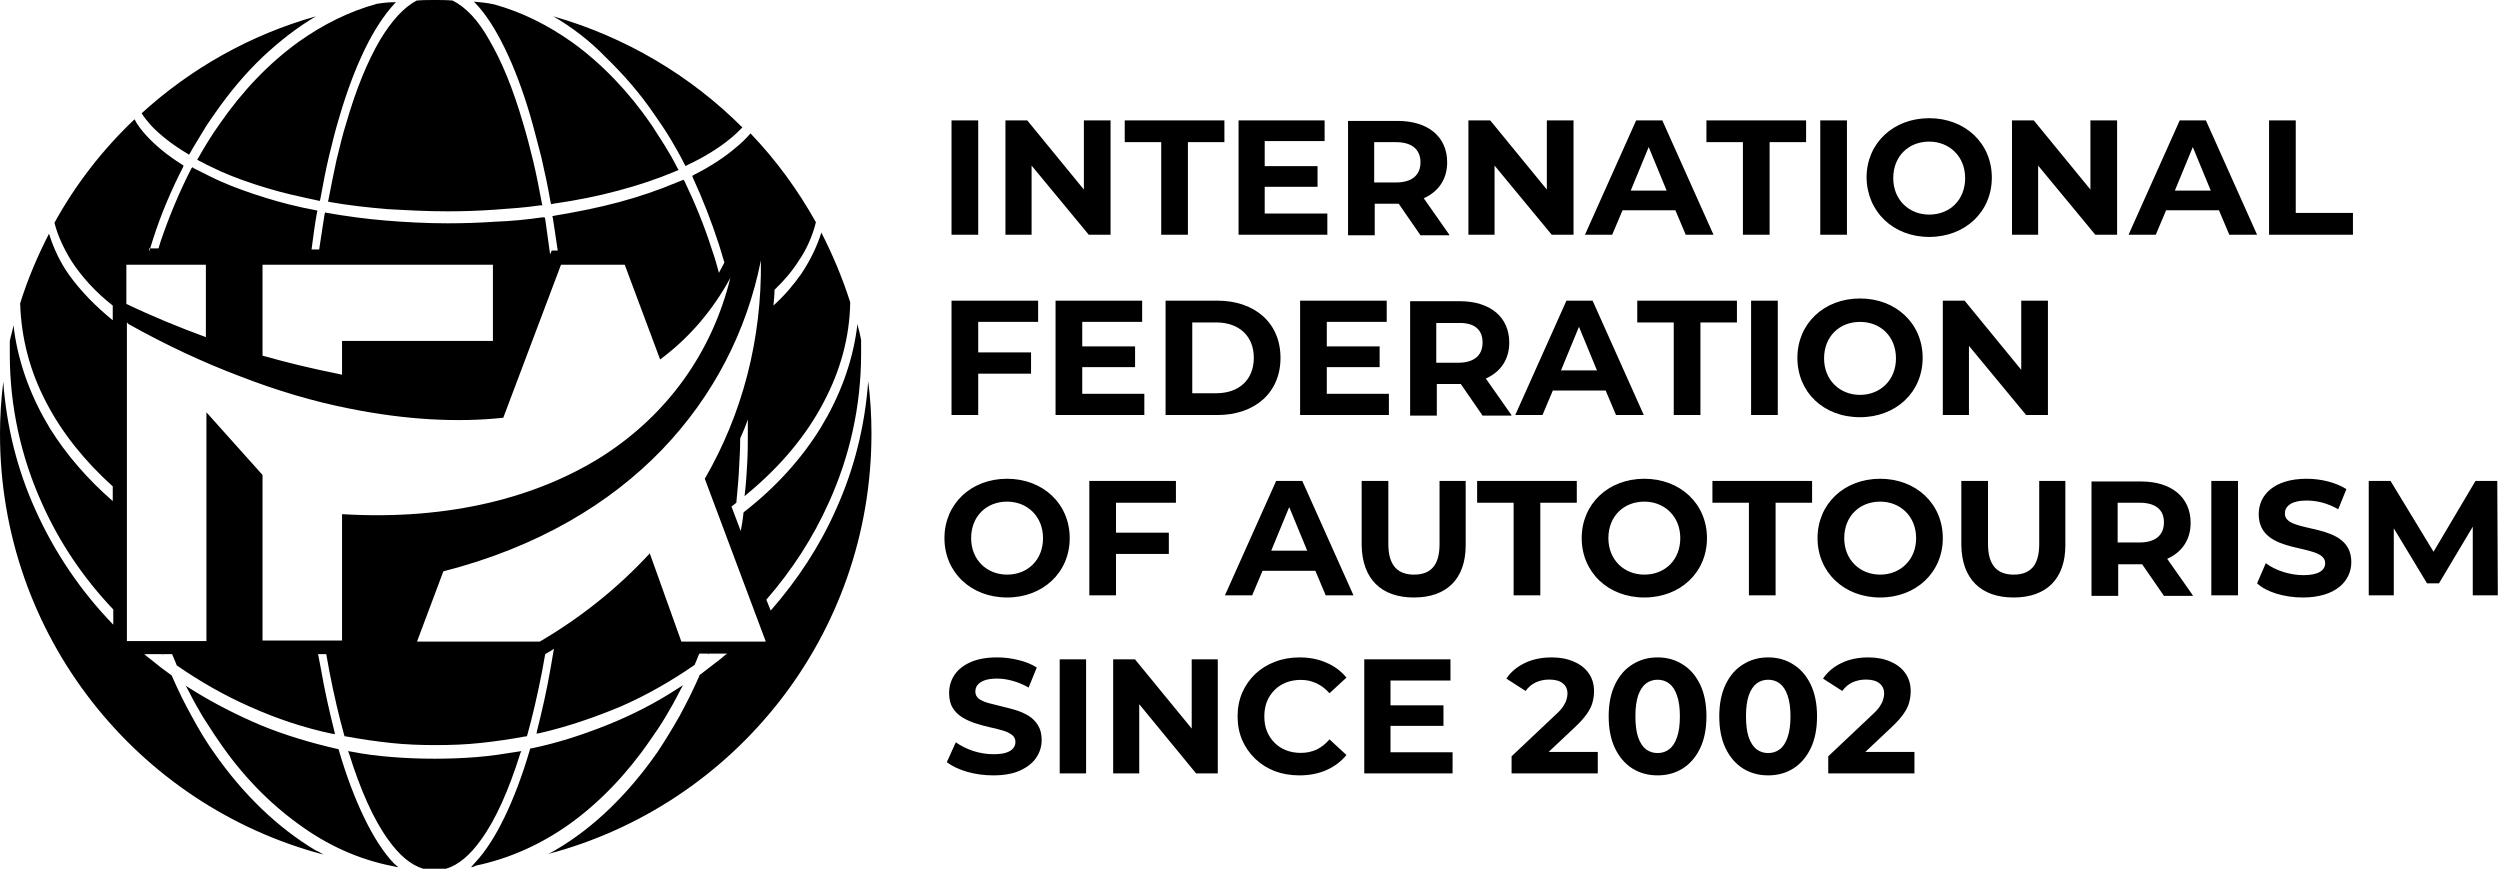 <?xml version="1.0" encoding="UTF-8"?> <svg xmlns="http://www.w3.org/2000/svg" width="459" height="160" viewBox="0 0 459 160" fill="none"><path d="M182.364 142.359C180.689 142.359 179.083 142.14 177.547 141.701C176.012 141.242 174.775 140.654 173.838 139.936L175.483 136.286C176.381 136.924 177.438 137.453 178.654 137.871C179.891 138.27 181.137 138.47 182.394 138.47C183.351 138.47 184.119 138.38 184.697 138.201C185.296 138.001 185.735 137.732 186.014 137.393C186.293 137.054 186.433 136.665 186.433 136.226C186.433 135.668 186.213 135.229 185.774 134.91C185.336 134.571 184.757 134.301 184.039 134.102C183.321 133.883 182.524 133.683 181.646 133.504C180.788 133.304 179.921 133.065 179.043 132.786C178.186 132.506 177.398 132.147 176.68 131.709C175.962 131.27 175.373 130.691 174.915 129.973C174.476 129.255 174.257 128.338 174.257 127.221C174.257 126.024 174.576 124.937 175.214 123.96C175.872 122.963 176.849 122.175 178.146 121.597C179.462 120.998 181.107 120.699 183.082 120.699C184.398 120.699 185.695 120.859 186.971 121.178C188.248 121.477 189.374 121.936 190.352 122.554L188.856 126.234C187.879 125.675 186.901 125.267 185.924 125.007C184.947 124.728 183.989 124.588 183.052 124.588C182.115 124.588 181.347 124.698 180.748 124.918C180.15 125.137 179.721 125.426 179.462 125.785C179.203 126.124 179.073 126.523 179.073 126.982C179.073 127.52 179.292 127.959 179.731 128.298C180.17 128.617 180.748 128.877 181.466 129.076C182.184 129.275 182.972 129.475 183.83 129.674C184.707 129.874 185.575 130.103 186.433 130.362C187.31 130.622 188.108 130.971 188.826 131.409C189.544 131.848 190.122 132.427 190.561 133.145C191.02 133.863 191.249 134.77 191.249 135.867C191.249 137.044 190.92 138.121 190.262 139.098C189.604 140.075 188.617 140.863 187.3 141.461C186.004 142.06 184.358 142.359 182.364 142.359ZM194.561 142V121.058H199.407V142H194.561ZM204.377 142V121.058H208.386L220.742 136.136H218.797V121.058H223.584V142H219.605L207.219 126.922H209.164V142H204.377ZM238.561 142.359C236.945 142.359 235.439 142.1 234.043 141.581C232.667 141.043 231.47 140.285 230.453 139.307C229.436 138.33 228.638 137.183 228.06 135.867C227.502 134.551 227.222 133.105 227.222 131.529C227.222 129.954 227.502 128.508 228.06 127.191C228.638 125.875 229.436 124.728 230.453 123.751C231.49 122.773 232.697 122.026 234.073 121.507C235.449 120.969 236.955 120.699 238.591 120.699C240.406 120.699 242.041 121.018 243.497 121.657C244.973 122.275 246.209 123.192 247.207 124.409L244.095 127.281C243.377 126.463 242.58 125.855 241.702 125.456C240.824 125.037 239.867 124.828 238.83 124.828C237.853 124.828 236.955 124.987 236.137 125.306C235.32 125.626 234.612 126.084 234.013 126.683C233.415 127.281 232.946 127.989 232.607 128.807C232.288 129.624 232.129 130.532 232.129 131.529C232.129 132.526 232.288 133.434 232.607 134.252C232.946 135.069 233.415 135.777 234.013 136.376C234.612 136.974 235.32 137.433 236.137 137.752C236.955 138.071 237.853 138.23 238.83 138.23C239.867 138.23 240.824 138.031 241.702 137.632C242.58 137.213 243.377 136.585 244.095 135.747L247.207 138.619C246.209 139.836 244.973 140.763 243.497 141.402C242.041 142.04 240.396 142.359 238.561 142.359ZM254.937 129.495H265.019V133.264H254.937V129.495ZM255.296 138.111H266.694V142H250.48V121.058H266.306V124.947H255.296V138.111ZM277.527 142V138.859L285.605 131.23C286.243 130.652 286.712 130.133 287.011 129.674C287.31 129.216 287.51 128.797 287.609 128.418C287.729 128.039 287.789 127.69 287.789 127.371C287.789 126.533 287.5 125.895 286.921 125.456C286.363 124.997 285.535 124.768 284.438 124.768C283.561 124.768 282.743 124.937 281.985 125.277C281.247 125.616 280.619 126.144 280.1 126.862L276.57 124.588C277.368 123.392 278.485 122.444 279.921 121.746C281.357 121.048 283.012 120.699 284.887 120.699C286.443 120.699 287.799 120.959 288.956 121.477C290.132 121.976 291.04 122.684 291.678 123.601C292.336 124.519 292.665 125.616 292.665 126.892C292.665 127.57 292.576 128.248 292.396 128.926C292.236 129.585 291.897 130.283 291.379 131.021C290.88 131.758 290.142 132.586 289.165 133.504L282.464 139.816L281.536 138.051H293.353V142H277.527ZM304.328 142.359C302.613 142.359 301.077 141.94 299.721 141.102C298.365 140.245 297.298 139.008 296.52 137.393C295.742 135.777 295.353 133.823 295.353 131.529C295.353 129.236 295.742 127.281 296.52 125.665C297.298 124.05 298.365 122.823 299.721 121.986C301.077 121.128 302.613 120.699 304.328 120.699C306.063 120.699 307.599 121.128 308.935 121.986C310.292 122.823 311.359 124.05 312.136 125.665C312.914 127.281 313.303 129.236 313.303 131.529C313.303 133.823 312.914 135.777 312.136 137.393C311.359 139.008 310.292 140.245 308.935 141.102C307.599 141.94 306.063 142.359 304.328 142.359ZM304.328 138.26C305.146 138.26 305.854 138.031 306.452 137.572C307.071 137.114 307.549 136.386 307.888 135.388C308.247 134.391 308.427 133.105 308.427 131.529C308.427 129.954 308.247 128.667 307.888 127.67C307.549 126.673 307.071 125.945 306.452 125.486C305.854 125.027 305.146 124.798 304.328 124.798C303.53 124.798 302.822 125.027 302.204 125.486C301.606 125.945 301.127 126.673 300.768 127.67C300.429 128.667 300.259 129.954 300.259 131.529C300.259 133.105 300.429 134.391 300.768 135.388C301.127 136.386 301.606 137.114 302.204 137.572C302.822 138.031 303.53 138.26 304.328 138.26ZM324.633 142.359C322.918 142.359 321.382 141.94 320.026 141.102C318.67 140.245 317.603 139.008 316.825 137.393C316.047 135.777 315.658 133.823 315.658 131.529C315.658 129.236 316.047 127.281 316.825 125.665C317.603 124.05 318.67 122.823 320.026 121.986C321.382 121.128 322.918 120.699 324.633 120.699C326.368 120.699 327.904 121.128 329.24 121.986C330.596 122.823 331.663 124.05 332.441 125.665C333.219 127.281 333.608 129.236 333.608 131.529C333.608 133.823 333.219 135.777 332.441 137.393C331.663 139.008 330.596 140.245 329.24 141.102C327.904 141.94 326.368 142.359 324.633 142.359ZM324.633 138.26C325.451 138.26 326.159 138.031 326.757 137.572C327.375 137.114 327.854 136.386 328.193 135.388C328.552 134.391 328.732 133.105 328.732 131.529C328.732 129.954 328.552 128.667 328.193 127.67C327.854 126.673 327.375 125.945 326.757 125.486C326.159 125.027 325.451 124.798 324.633 124.798C323.835 124.798 323.127 125.027 322.509 125.486C321.911 125.945 321.432 126.673 321.073 127.67C320.734 128.667 320.564 129.954 320.564 131.529C320.564 133.105 320.734 134.391 321.073 135.388C321.432 136.386 321.911 137.114 322.509 137.572C323.127 138.031 323.835 138.26 324.633 138.26ZM335.666 142V138.859L343.744 131.23C344.382 130.652 344.851 130.133 345.15 129.674C345.449 129.216 345.649 128.797 345.748 128.418C345.868 128.039 345.928 127.69 345.928 127.371C345.928 126.533 345.639 125.895 345.06 125.456C344.502 124.997 343.674 124.768 342.577 124.768C341.7 124.768 340.882 124.937 340.124 125.277C339.386 125.616 338.758 126.144 338.239 126.862L334.709 124.588C335.507 123.392 336.624 122.444 338.06 121.746C339.496 121.048 341.151 120.699 343.026 120.699C344.582 120.699 345.938 120.959 347.095 121.477C348.271 121.976 349.179 122.684 349.817 123.601C350.475 124.519 350.804 125.616 350.804 126.892C350.804 127.57 350.715 128.248 350.535 128.926C350.376 129.585 350.036 130.283 349.518 131.021C349.019 131.758 348.281 132.586 347.304 133.504L340.603 139.816L339.675 138.051H351.492V142H335.666Z" fill="black"></path><path fill-rule="evenodd" clip-rule="evenodd" d="M79.8 0C80.9 0 82 6.10203e-06 83.1 0.1C85.5 1.3 87.8 3.7 89.8 7.3C92.1 11.2 94.2 16.3 96 22.5C96.7 24.8 97.3 27.1 97.9 29.6C98.5 32.1 99 34.7 99.5 37.4L99.6 37.7H99.2C96.5 38.1 93.7 38.3 90.8 38.5C88 38.7 85.1 38.8 82.2 38.8C78.4 38.8 74.7 38.6 71.2 38.4C67.5 38.1 64 37.7 60.6 37.1L60.2 37L60.3 36.7C60.8 34.1 61.3 31.6 61.8 29.3C62.4 26.9 62.9 24.7 63.6 22.5C65.4 16.3 67.5 11.2 69.8 7.3C71.9 3.8 74.2 1.3 76.5 0.1C77.6 6.10203e-06 78.7 0 79.8 0ZM23.2 48.6H37.8V61.9C32.9 60.1 28 58.1 23.2 55.8V48.6ZM48.2 87.2V117.6H62.8V94.4C82.7 95.6 98.9 91.2 110.7 83.7C122.5 76.1 130.7 64.8 134.1 51C130.9 56.9 126.6 62 121.2 66L114.7 48.6H103L92.4 76.7C84 77.6 74.5 77.1 64.1 75C57.5 73.7 50.8 71.7 44.1 69.1C37.2 66.5 30.4 63.3 23.6 59.5L23.3 59.2V59.4V117.7H37.9V75.7L48.2 87.2ZM76.6 117.7L81.4 104.9C98.6 100.5 112 92.5 121.6 82.5C130.9 72.8 137.1 60.9 139.7 47.8C139.9 62.3 136.3 76 129.4 87.9L140.6 117.8H125.1L119.3 101.6C113.4 108 106.6 113.4 99.1 117.8H76.6V117.7ZM48.2 48.6H90.5V62.6H62.8V68.8L61.9 68.6C57.4 67.7 52.8 66.6 48.2 65.3V48.6ZM27.4 46.2C27.6 45.4 27.9 44.6 28.1 43.9C29.6 39.2 31.5 34.8 33.6 30.7L33.7 30.4L33.4 30.2C30.7 28.5 28.5 26.7 26.7 24.7C25.9 23.8 25.2 22.9 24.7 21.9C18.9 27.4 13.9 33.8 10 40.9C10.6 43.3 11.7 45.6 13.1 47.9C15 50.8 17.5 53.6 20.7 56.1V58.8C17.5 56.2 14.8 53.4 12.7 50.5C11 48.1 9.8 45.5 9 42.9C6.9 47 5.1 51.2 3.7 55.7C3.9 62.1 5.5 68.2 8.5 73.9C11.4 79.5 15.6 84.7 20.7 89.3V92C16.1 88 12.2 83.5 9.2 78.7C5.8 73.1 3.5 67.1 2.6 60.7L2.5 59.7C2.3 60.7 2 61.6 1.8 62.6V62.9C1.8 63.7 1.8 64.4 1.8 65.1C1.8 74.7 3.9 84 7.7 92.4C10.9 99.6 15.3 106.1 20.8 111.9V114.7C14.8 108.5 10 101.4 6.5 93.6C3.2 86.3 1.2 78.4 0.6 70.1C0.2 73.3 0 76.5 0 79.7C0 116.7 25.2 147.9 59.4 156.9C58.9 156.6 58.4 156.3 57.9 156.1C50.9 151.9 44.6 145.8 39.3 138.2C37.8 136.1 36.5 133.9 35.2 131.5C33.9 129.2 32.7 126.7 31.6 124.2V124.1L31.5 124C30.1 123 28.8 122 27.6 121C27.2 120.7 26.8 120.4 26.5 120.1H29.8L30 120.3L29.9 120.1H31.6L32.4 122V122.1L32.5 122.2C36.7 125.1 41.2 127.7 46 129.8C50.7 131.9 55.7 133.6 60.9 134.7L61.5 134.8L61.4 134.3C60.5 130.7 59.6 126.8 58.9 122.7C58.7 121.8 58.6 121 58.4 120.1H59.9C60.1 121.2 60.3 122.3 60.5 123.4C61.3 127.5 62.2 131.4 63.2 135L63.3 135.2H63.5C66.2 135.7 68.9 136.1 71.7 136.4C74.4 136.7 77.2 136.8 80 136.8C82.8 136.8 85.6 136.7 88.3 136.4C91.1 136.1 93.8 135.7 96.5 135.2H96.7L96.8 135C97.8 131.4 98.7 127.5 99.5 123.4C99.7 122.3 99.9 121.2 100.1 120.1L100.6 119.8C101 119.6 101.3 119.4 101.7 119.1C101.5 120.3 101.3 121.5 101.1 122.6C100.4 126.7 99.5 130.6 98.6 134.2L98.5 134.7L99.1 134.6C104.3 133.4 109.2 131.7 114 129.7C118.8 127.6 123.3 125 127.5 122.1L127.6 122V121.9C127.9 121.3 128.1 120.6 128.4 120H130.1L130 120.2L130.2 120H133.5C133.1 120.3 132.7 120.6 132.4 120.9C131.1 121.9 129.8 122.9 128.5 123.9L128.4 124V124.1C127.3 126.6 126.1 129 124.8 131.4C123.5 133.7 122.1 136 120.7 138.1C115.4 145.7 109.1 151.9 102.1 156C101.6 156.3 101.1 156.6 100.6 156.8C134.8 147.8 160 116.7 160 79.6C160 76.3 159.8 73.1 159.4 70C158.8 78.3 156.8 86.2 153.5 93.5C150.5 100.3 146.4 106.5 141.5 112.1L140.7 110.1C145.4 104.7 149.3 98.7 152.2 92.2C156 83.8 158.1 74.6 158.1 64.9C158.1 64.2 158.1 63.4 158.1 62.7V62.4C157.9 61.4 157.7 60.5 157.4 59.5L157.3 60.5C156.4 66.9 154.1 72.9 150.7 78.5C147.2 84.2 142.4 89.5 136.6 94L136.5 94.1V94.2C136.4 95.3 136.2 96.4 136 97.5L134.3 93L135.2 92.3V92.2C135.4 90.1 135.6 88 135.7 85.8C135.8 84.1 135.9 82.3 135.9 80.5C136.4 79.4 136.9 78.2 137.3 77C137.3 77.8 137.3 78.5 137.3 79.3C137.3 81.2 137.3 83 137.2 84.8C137.1 86.6 137 88.4 136.8 90.2L136.7 91.1L137.4 90.5C143.3 85.6 148.1 79.9 151.3 73.7C154.3 68 156 61.9 156.1 55.5C154.7 51.1 152.9 46.8 150.8 42.7C150 45.3 148.7 47.9 147.1 50.3C145.7 52.3 144 54.3 142 56.1C142.1 55.1 142.2 54.1 142.2 53.2C144 51.5 145.5 49.7 146.7 47.8C148.2 45.6 149.2 43.2 149.8 40.8C146.5 34.9 142.5 29.4 137.8 24.5C137 25.4 136.1 26.3 135.1 27.1C133 28.9 130.4 30.6 127.4 32.1L127.1 32.3L127.2 32.6C129 36.5 130.6 40.6 132 44.9C132.3 46 132.7 47.1 133 48.2L132.2 49.7L132 50.1C131.6 48.6 131.2 47.2 130.7 45.8C129.3 41.4 127.6 37.3 125.7 33.3L125.5 33L124 33.6C120.9 34.9 117.4 36.1 113.7 37.1C110 38.1 106 38.9 101.8 39.6L101.4 39.7L101.5 40C101.8 41.9 102.1 43.9 102.4 46H101.3L101 46.7C100.7 44.5 100.4 42.3 100.1 40.2L100 39.9H99.6C96.8 40.3 93.9 40.6 91 40.7C88.1 40.9 85.2 41 82.2 41C78.3 41 74.6 40.8 70.9 40.5C67.2 40.2 63.6 39.7 60.1 39.1L59.7 39L59.6 39.3C59.3 41.4 58.9 43.6 58.6 45.8H57.2C57.5 43.5 57.8 41.2 58.2 39L58.3 38.7L58 38.6C54.7 38 51.6 37.2 48.7 36.3C45.8 35.4 43 34.4 40.5 33.3C39.6 32.9 38.8 32.5 38 32.1C37.2 31.7 36.4 31.3 35.6 30.9L35.3 30.7L35.1 31C33 35.1 31.1 39.6 29.5 44.3C29.4 44.7 29.2 45.2 29.1 45.6H27.4V46.2ZM87 0.3L87.3 0.6C89.2 2.6 91 5.4 92.7 8.9C94.4 12.4 96 16.6 97.4 21.4C98.1 23.8 98.7 26.3 99.4 28.9C100 31.5 100.6 34.3 101.1 37.2L101.2 37.5L101.6 37.4C105.8 36.8 109.8 36 113.5 35C117.3 34 120.8 32.8 123.9 31.5L124.6 31.2L124.4 30.9C123.7 29.5 122.9 28.1 122.1 26.8C121.3 25.5 120.4 24.2 119.6 22.9C115.4 16.8 110.5 11.7 105.1 7.8C100.6 4.6 95.8 2.2 90.7 0.8C89.3 0.5 88.1 0.4 87 0.3ZM101.6 3C114.9 6.8 126.8 13.9 136.3 23.4C135.6 24.1 134.8 24.9 133.9 25.6C131.8 27.3 129.2 28.9 126.2 30.3L125.9 30.5L125.7 30.2C124.9 28.6 124 27 123.1 25.5C122.2 24 121.2 22.5 120.2 21.1C117.5 17.1 114.4 13.6 111.2 10.5C108.2 7.4 105 5 101.6 3ZM86.7 159.2H86.5L87.2 158.4C89.1 156.4 90.9 153.6 92.6 150.1C94.3 146.6 95.9 142.4 97.3 137.6C97.3 137.5 97.3 137.5 97.4 137.4H97.6C102.4 136.4 107 134.9 111.5 133.1C116 131.3 120.3 129.1 124.3 126.5L125.4 125.8L124.8 126.9C124 128.5 123.1 130.1 122.2 131.6C121.3 133.1 120.3 134.6 119.3 136C115.1 142.1 110.1 147.3 104.7 151.2C99.4 155 93.6 157.6 87.5 158.9L86.7 159.2ZM81.9 159.5C81.2 159.5 80.5 159.5 79.8 159.5C79.1 159.5 78.4 159.5 77.7 159.5C75.4 158.8 73.3 157 71.3 154.2C68.6 150.5 66.2 145.1 64.1 138.4L63.9 137.9L64.5 138C67 138.5 69.5 138.8 72.1 139C74.6 139.2 77.2 139.3 79.8 139.3C82.4 139.3 85 139.2 87.5 139C90.1 138.8 92.6 138.4 95.1 138L95.7 137.9L95.5 138.4C93.4 145.1 91 150.5 88.3 154.2C86.3 157 84.2 158.8 81.9 159.5ZM73.1 159.2H72.9L72 159C65.9 157.8 60.1 155.2 54.8 151.3C49.4 147.4 44.4 142.3 40.2 136.1C39.2 134.7 38.3 133.2 37.3 131.7C36.4 130.2 35.5 128.6 34.7 127L34.1 125.9L35.2 126.6C39.2 129.1 43.5 131.3 48 133.2C52.4 135 57.1 136.4 61.9 137.5H62.1C62.1 137.6 62.2 137.6 62.2 137.7C63.6 142.5 65.2 146.7 66.9 150.2C68.6 153.7 70.4 156.5 72.3 158.5L73.1 159.2ZM26 20.8C35 12.6 45.9 6.4 58 3C54.6 5 51.4 7.5 48.4 10.3C45.1 13.4 42.1 17 39.4 20.9C38.6 22 37.8 23.2 37.1 24.4C36.4 25.6 35.6 26.8 34.9 28.1L34.7 28.4L34.4 28.2C31.7 26.6 29.4 24.8 27.7 23C27.1 22.3 26.5 21.6 26 20.8ZM69.2 0.7C64.1 2.1 59.3 4.5 54.8 7.7C49.4 11.6 44.5 16.7 40.3 22.8C39.6 23.8 38.9 24.8 38.3 25.8C37.7 26.8 37 27.9 36.4 29L36.2 29.3L36.5 29.5C37.2 29.8 37.8 30.2 38.5 30.5C39.2 30.8 39.9 31.2 40.6 31.5C43.1 32.6 45.9 33.6 48.9 34.5C51.8 35.4 55 36.1 58.3 36.8L58.7 36.9L58.8 36.6C59.3 33.9 59.8 31.2 60.4 28.7C61 26.2 61.6 23.8 62.3 21.5C63.7 16.7 65.3 12.5 67 9C68.7 5.5 70.5 2.8 72.4 0.7L72.7 0.4C71.5 0.4 70.4 0.5 69.2 0.7Z" fill="black"></path><path fill-rule="evenodd" clip-rule="evenodd" d="M174.7 43.1H179.6V22.1H174.7V43.1ZM199 22.1V34.8L188.6 22.1H184.6V43.1H189.4V30.4L199.9 43.1H203.9V22.1H199ZM213.2 43.1H218.1V26.1H224.8V22.1H206.5V26.1H213.2V43.1ZM232.2 39.2V34.3H241.9V30.5H232.2V25.9H243.2V22.1H227.4V43.1H243.7V39.2H232.2ZM266.1 43.1L261.4 36.4C264.1 35.2 265.7 32.9 265.7 29.8C265.7 25.1 262.2 22.2 256.6 22.2H247.5V43.2H252.4V37.4H256.6H256.8L260.8 43.2H266.1V43.1ZM260.8 29.8C260.8 32.1 259.3 33.5 256.3 33.5H252.3V26.1H256.3C259.3 26.1 260.8 27.5 260.8 29.8ZM284 22.1V34.8L273.6 22.1H269.6V43.1H274.4V30.4L284.9 43.1H288.9V22.1H284ZM309.5 43.1H314.6L305.2 22.1H300.4L291 43.1H296L297.9 38.6H307.6L309.5 43.1ZM299.4 35L302.7 27L306 35H299.4ZM320 43.1V26.1H313.3V22.1H331.6V26.1H324.9V43.1H320ZM334.2 43.1H339.1V22.1H334.2V43.1ZM354.2 43.5C360.8 43.5 365.7 38.9 365.7 32.6C365.7 26.3 360.8 21.7 354.2 21.7C347.6 21.7 342.7 26.3 342.7 32.6C342.8 38.9 347.6 43.5 354.2 43.5ZM354.2 39.4C350.5 39.4 347.6 36.7 347.6 32.7C347.6 28.7 350.4 26 354.2 26C357.9 26 360.8 28.7 360.8 32.7C360.8 36.7 358 39.4 354.2 39.4ZM383.8 22.1V34.8L373.4 22.1H369.4V43.1H374.2V30.4L384.7 43.1H388.7V22.1H383.8ZM409.3 43.1H414.4L405 22.1H400.2L390.8 43.1H395.8L397.7 38.6H407.4L409.3 43.1ZM399.3 35L402.6 27L405.9 35H399.3ZM416.6 43.1H432V39.1H421.5V22.1H416.6V43.1ZM190.6 59.1V55.2H174.7V76.2H179.6V68.6H189.3V64.7H179.6V59.1H190.6ZM198.7 72.3V67.4H208.4V63.6H198.7V59.1H209.7V55.2H193.8V76.2H210.1V72.3H198.7ZM214 76.2H223.5C230.4 76.2 235.1 72.1 235.1 65.7C235.1 59.3 230.4 55.2 223.5 55.2H214V76.2ZM218.9 72.2V59.2H223.3C227.5 59.2 230.2 61.7 230.2 65.7C230.2 69.7 227.5 72.2 223.3 72.2H218.9ZM243.6 72.3V67.4H253.3V63.6H243.6V59.1H254.6V55.2H238.7V76.2H255V72.3H243.6ZM277.5 76.2L272.8 69.5C275.5 68.3 277.1 66 277.1 62.9C277.1 58.2 273.6 55.3 268 55.3H258.9V76.3H263.8V70.5H268H268.2L272.2 76.3H277.5V76.2ZM272.2 62.9C272.2 65.2 270.7 66.6 267.7 66.6H263.7V59.3H267.7C270.7 59.2 272.2 60.5 272.2 62.9ZM296.7 76.2H301.8L292.4 55.2H287.6L278.2 76.2H283.2L285.1 71.7H294.8L296.7 76.2ZM286.6 68L289.9 60L293.2 68H286.6ZM307.3 76.2V59.2H300.6V55.2H318.9V59.2H312.2V76.2H307.3ZM321.5 76.2H326.4V55.2H321.5V76.2ZM341.5 76.6C348.1 76.6 353 72 353 65.7C353 59.4 348.1 54.8 341.5 54.8C334.9 54.8 330 59.4 330 65.7C330 72 334.8 76.6 341.5 76.6ZM341.5 72.5C337.8 72.5 334.9 69.8 334.9 65.8C334.9 61.8 337.7 59.1 341.5 59.1C345.3 59.1 348.1 61.8 348.1 65.8C348.1 69.8 345.2 72.5 341.5 72.5ZM371.1 55.2V67.9L360.7 55.2H356.7V76.2H361.5V63.5L372 76.2H376V55.2H371.1ZM184.9 109.7C191.5 109.7 196.4 105.1 196.4 98.8C196.4 92.5 191.5 87.9 184.9 87.9C178.3 87.9 173.4 92.5 173.4 98.8C173.4 105.1 178.3 109.7 184.9 109.7ZM184.9 105.5C181.2 105.5 178.3 102.8 178.3 98.8C178.3 94.8 181.1 92.1 184.9 92.1C188.6 92.1 191.5 94.8 191.5 98.8C191.5 102.8 188.7 105.5 184.9 105.5ZM215.9 92.2V88.3H200V109.3H204.9V101.7H214.6V97.8H204.9V92.3H215.9V92.2ZM243.4 109.3H248.5L239.1 88.3H234.3L224.9 109.3H229.9L231.8 104.8H241.5L243.4 109.3ZM233.4 101.1L236.7 93.1L240 101.1H233.4ZM259.6 109.7C265.6 109.7 269.1 106.3 269.1 100.1V88.3H264.3V99.9C264.3 103.9 262.6 105.5 259.6 105.5C256.7 105.5 254.9 103.9 254.9 99.9V88.3H250V100.1C250.1 106.3 253.6 109.7 259.6 109.7ZM277.9 109.3H282.8V92.3H289.5V88.3H271.2V92.3H277.9V109.3ZM301.9 109.7C308.5 109.7 313.4 105.1 313.4 98.8C313.4 92.5 308.5 87.9 301.9 87.9C295.3 87.9 290.4 92.5 290.4 98.8C290.4 105.1 295.3 109.7 301.9 109.7ZM301.9 105.5C298.2 105.5 295.3 102.8 295.3 98.8C295.3 94.8 298.1 92.1 301.9 92.1C305.6 92.1 308.5 94.8 308.5 98.8C308.5 102.8 305.7 105.5 301.9 105.5ZM321.1 109.3H326V92.3H332.7V88.3H314.4V92.3H321.1V109.3ZM345.2 109.7C351.8 109.7 356.7 105.1 356.7 98.8C356.7 92.5 351.8 87.9 345.2 87.9C338.6 87.9 333.7 92.5 333.7 98.8C333.7 105.1 338.6 109.7 345.2 109.7ZM345.2 105.5C341.5 105.5 338.6 102.8 338.6 98.8C338.6 94.8 341.4 92.1 345.2 92.1C348.9 92.1 351.8 94.8 351.8 98.8C351.8 102.8 348.9 105.5 345.2 105.5ZM369.7 109.7C375.7 109.7 379.2 106.3 379.2 100.1V88.3H374.4V99.9C374.4 103.9 372.7 105.5 369.7 105.5C366.8 105.5 365 103.9 365 99.9V88.3H360.1V100.1C360.2 106.3 363.7 109.7 369.7 109.7ZM402.6 109.3L397.9 102.6C400.6 101.4 402.2 99.1 402.2 96C402.2 91.3 398.7 88.4 393.1 88.4H384V109.4H388.9V103.6H393.1H393.3L397.3 109.4H402.6V109.3ZM397.3 95.9C397.3 98.2 395.8 99.6 392.8 99.6H388.8V92.3H392.8C395.8 92.3 397.3 93.6 397.3 95.9ZM406 109.3H410.9V88.3H406V109.3ZM422.8 109.7C428.8 109.7 431.7 106.7 431.7 103.2C431.7 95.5 419.5 98.2 419.5 94.3C419.5 93 420.6 91.9 423.5 91.9C425.4 91.9 427.4 92.4 429.3 93.5L430.8 89.8C428.9 88.6 426.2 87.9 423.5 87.9C417.5 87.9 414.7 90.9 414.7 94.4C414.7 102.2 426.9 99.5 426.9 103.4C426.9 104.7 425.7 105.6 422.9 105.6C420.4 105.6 417.7 104.7 416 103.4L414.4 107.1C416.1 108.7 419.4 109.7 422.8 109.7ZM458.6 109.3L458.5 88.3H454.5L446.8 101.3L438.9 88.3H434.9V109.3H439.5V97L445.6 107.1H447.8L454 96.7V109.3H458.6Z" fill="black"></path></svg> 